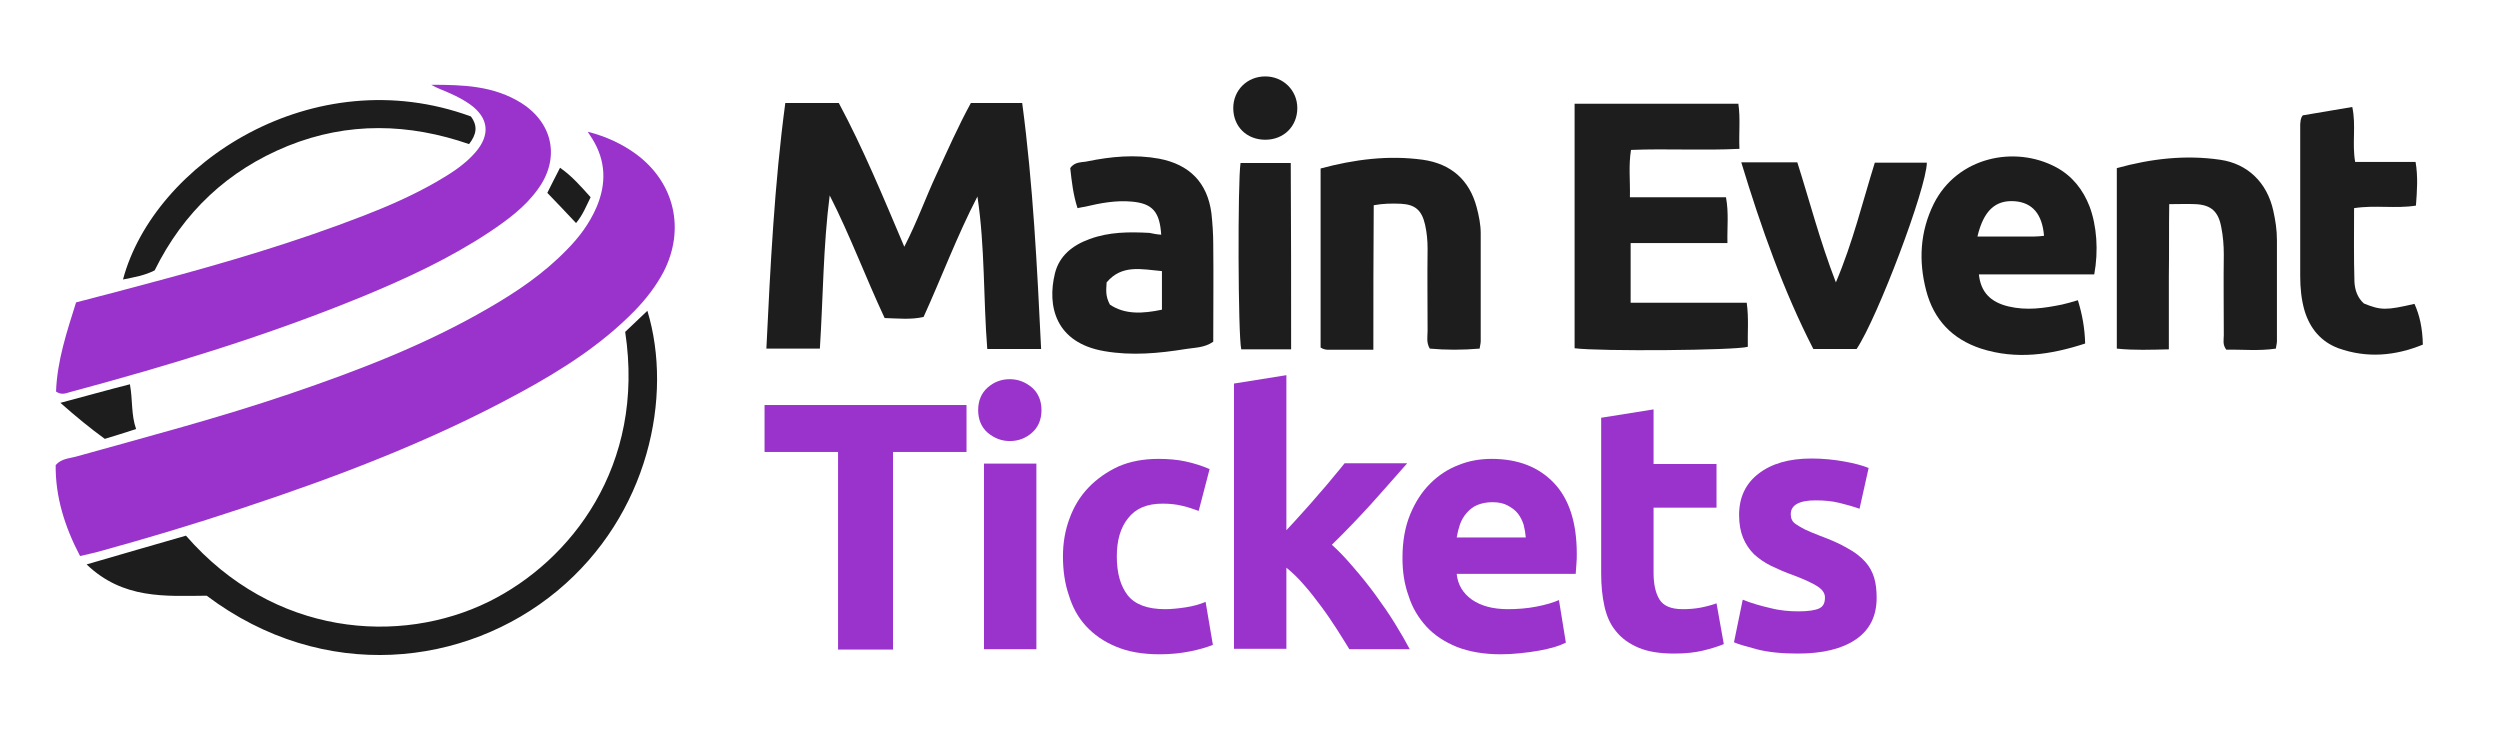 <?xml version="1.0" encoding="utf-8"?>
<!-- Generator: Adobe Illustrator 24.2.1, SVG Export Plug-In . SVG Version: 6.00 Build 0)  -->
<svg version="1.1" id="Layer_1" xmlns="http://www.w3.org/2000/svg" xmlns:xlink="http://www.w3.org/1999/xlink" x="0px" y="0px"
	 viewBox="0 0 687 204" style="enable-background:new 0 0 687 204;" xml:space="preserve">
<style type="text/css">
	.st0{display:none;}
	.st1{display:inline;fill:#FFFFFF;}
	.st2{display:inline;fill:#0083C1;}
	.st3{fill:#DC1535;}
	.st4{fill:#9933CC;}
	.st5{fill:#1E1D1E;}
	.st6{display:none;fill:#0085C3;}
</style>
<g class="st0">
	<path class="st1" d="M43.9,149.6c1.1-0.4,2.1-0.8,3.1-1.2c10-3.2,20.1-6.2,30-9.7c19.3-6.7,38.2-14.1,56.6-23.2
		c9-4.4,17.8-9.3,26.1-15c5.5-3.8,10.9-7.8,15.6-12.6c0.9-0.9,1.8-1.6,2.8-2.5c7.8,25-1,66.2-38.8,85.7
		C102.5,190.2,61.3,174.6,43.9,149.6z"/>
	<path class="st2" d="M16.3,126.9c6.2-1.7,12.5-3.5,18.7-5.2c14.1-3.9,28.2-7.9,42.1-12.5c14.2-4.8,28.2-10,41.8-16.3
		c10.7-5,21-10.7,30.4-18.1c3.8-3,7.4-6.2,10.2-10.1c1.8-2.4,3.4-5,4.6-7.8c2.8-6,2.6-12.1-0.4-18c-0.4-0.7-0.7-1.4-1.1-2.1
		c0.8-0.8,1.5-0.3,2.2,0.1c3.8,1.7,7.5,3.6,10.8,6.2c6.8,5.5,10.1,12.6,9.6,21.4c-0.3,5.3-2.6,9.8-5.6,14
		c-4.7,6.6-10.7,11.8-17.2,16.6c-11.4,8.3-23.7,14.9-36.5,20.9c-21.8,10.2-44.4,18.5-67.3,25.8c-11.8,3.7-23.8,7.2-35.5,10.7
		C18.4,147,14.8,133.4,16.3,126.9z"/>
	<path class="st1" d="M268.5,53.6c-3.1,5.8-5.1,11.5-7.6,17c-2.4,5.5-4.8,11.1-7.1,16.7c-3.7,0.6-7.1,0.3-10.9,0.1
		c-2.4-5.7-4.8-11.4-7.3-17.1c-2.4-5.4-4.5-11-7.5-16.2c-1.9,13.9-1.7,27.7-2.8,41.8c-4.8,0.5-9.5,0.3-14.1,0.1
		c-0.3-0.3-0.4-0.4-0.5-0.6c-0.1-0.1-0.2-0.3-0.2-0.4c0.9-14.8,1.6-29.7,2.7-44.5c0.5-7.3,1.5-14.6,2.3-21.8
		c3.9-0.8,10.7-0.8,15.2-0.2c3.3,6.2,6.3,12.7,9.3,19.3c2.9,6.4,5.4,12.9,8.6,19.9c3.4-7.1,5.9-13.8,8.9-20.3c3-6.4,6-12.7,9-19
		c4.9-0.6,9.5-0.1,14-0.3c2.2,8.3,6,57.4,5.3,67.4c-3.1,0.8-9.1,0.9-14.3,0.2c-0.8-3.4-0.6-6.9-0.8-10.4c-0.2-3.5-0.1-7-0.3-10.6
		c-0.2-3.5-0.4-7-0.7-10.5C269.4,61,270,57.5,268.5,53.6z"/>
	<path class="st2" d="M15.2,107.8c0.8-8.7,3.1-16.8,5.9-25c4.7-1.2,9.3-2.3,13.9-3.6C55.2,74,75.2,68.4,94.8,61.1
		c8.2-3.1,16.3-6.3,24-10.7c3.2-1.8,6.2-3.9,9.1-6.1c1.6-1.2,3-2.9,4.2-4.6c2.3-3.4,1.9-7.2-1.2-9.9c-1.9-1.7-4.2-2.9-6.4-4.1
		c-1.8-1-3.8-1.6-6.2-2.5c1.5-0.5,2.7-0.4,3.8-0.3c6.2,0.4,12.4,1.1,18.2,3.7c4.9,2.2,8.3,5.7,10.2,10.9c1.5,4.2,1,8.2-1.3,11.9
		c-1.8,3.1-4.2,5.6-6.9,8c-4.3,3.8-9.1,7-14.1,9.9c-11.2,6.5-23,11.7-35.1,16.4c-25.1,9.8-50.8,17.7-76.9,24.4
		C16.2,108,16,107.9,15.2,107.8z"/>
	<path class="st1" d="M32.8,76.9c0.9-2.2,1.3-3.6,1.9-4.8c10.8-22.8,28.4-37.3,52.9-43.3c12.3-3,24.7-2.5,37,0.8
		c0.9,0.2,1.8,0.5,2.7,0.9c3,1.3,4.2,4.7,2.6,7.6c-0.7,1.2-1.6,2.4-2.7,3.3c-2.3,1.9-4.8,3.8-7.3,5.3c-6.4,3.9-13.3,6.9-20.2,9.6
		C84,62.4,68.1,67.5,52,71.8c-5.1,1.3-10.1,2.9-15.1,4.3C35.8,76.3,34.7,76.5,32.8,76.9z"/>
	<path class="st1" d="M432.8,28.6c4.5-0.6,41.1-0.6,45,0c0,3.9,0,7.9,0,12.2c-1.1,0.1-2.1,0.3-3.1,0.3c-7.2,0-14.4,0-21.6,0
		c-1.6,0-3.1,0-4.8,0c-0.7,4.4-0.2,8.5-0.4,12.9c9,0.5,17.7-0.1,26.6,0.4c0.5,2.2,0.2,4.3,0.3,6.3c0,1.9,0,3.8,0,5.9
		c-9,0.6-17.7-0.1-26.7,0.4c-0.2,5.3-0.1,10.4-0.1,15.7c1.2,0.1,2.2,0.3,3.3,0.3c8.2,0,16.3,0,24.5,0c1.4,0,2.8,0.1,4.3,0.2
		c0.1,0.8,0.3,1.4,0.3,2.1c0,3.3,0,6.7,0,10.2c-0.9,0.2-1.6,0.6-2.4,0.6c-14.5,0-29.1,0-43.6,0c-0.5,0-0.9-0.2-1.5-0.3
		c-0.1-0.6-0.4-1.2-0.4-1.8C431.9,84.6,432.3,32.3,432.8,28.6z"/>
	<path class="st1" d="M29.9,119.6c-1.2-4-1.7-7.9-1.4-12.1c4.4-1.3,8.6-2.5,12.9-3.8C58,99.1,74.5,93.6,90.7,87.4
		c12.5-4.7,24.8-9.9,36.5-16.5c6.4-3.6,12.6-7.4,18-12.5c4.2-4,6.5-7,8.7-12.7c3.5,1.8,5.7,4.9,8.3,7.8c-1.1,3.4-2.8,6.4-4.9,9.2
		c-3.8,5.1-8.7,8.9-13.7,12.6c-3.5,2.5-7.1,4.8-10.9,7c-7.6,4.4-15.5,8.2-23.6,11.6c-14.2,6.1-28.7,11.3-43.5,15.7
		c-11.3,3.3-22.6,6.7-33.9,10C31.3,119.7,30.6,119.6,29.9,119.6z"/>
	<path class="st3" d="M410.7,158.3c0.4,3.8,2.2,5.9,4.7,7.4c2.1,1.2,4.3,1.9,6.8,2c4.8,0.2,9.6-0.1,14.2-1.7
		c0.6-0.2,1.2-0.2,2.1-0.4c1.1,3.9,1.9,7.7,1.9,11.6c-2.3,1.6-4.9,1.9-7.3,2.4c-6,1.2-12.1,1.7-18.1,0.4
		c-9.7-2.1-16.4-7.6-18.8-17.5c-1.7-7-1.6-14,1.1-20.7c3.1-7.8,8.7-12.9,16.9-14.8c5.9-1.4,11.8-1,17.3,1.7c4.8,2.3,8.2,6,10.1,11
		c2.3,5.9,2.5,12,1.8,18.6c-3.7,0.2-7.2,0.1-10.7,0.1c-3.7,0-7.3,0-11,0C418.2,158.3,414.7,158.3,410.7,158.3z M429,148
		c0.3-3.2-0.8-5.4-2.7-7.3c-1.7-1.6-3.8-2.2-6.1-2.1c-5.6,0.1-8.8,3.3-9.1,9.4C416.9,148,422.7,148,429,148z"/>
	<path class="st1" d="M575.6,75.4c-10.6,0-21.1,0-31.9,0c0.2,1.2,0.2,2.2,0.6,2.9c1.7,3.4,4.6,5.1,8.2,5.9c4.6,1,9.2,0.3,13.8-0.5
		c1.5-0.3,3-0.8,4.9-1.3c1.2,3.8,1.8,7.7,2,11.5c-1.4,1.4-3.2,1.6-4.9,2c-7.1,1.6-14.1,2.4-21.3,0.7c-9.8-2.3-16.4-9.3-18.2-19.2
		c-1.1-6-0.9-11.8,1.1-17.5c4.9-14.5,19.7-20.1,32.9-15.1c6,2.3,10,6.8,12,12.9c1.6,5.1,2.2,10.3,1.5,15.6
		C576,74,575.8,74.5,575.6,75.4z M543.5,64.6c3.8,0.5,13.8,0.6,18,0.1c-0.2-5.5-3.1-8.9-8-9.3c-2.3-0.2-4.4,0.5-6.2,1.8
		C544.9,59.1,543.8,61.6,543.5,64.6z"/>
	<path class="st1" d="M295.7,57.3c-0.6-4-1.2-7.5-1.7-10.9c1.1-1.8,2.7-1.5,4-1.8c4.7-1.1,9.4-1.7,14.2-1.6c3.4,0.1,6.7,0.6,9.9,1.7
		c6,2.1,9.4,6.4,10.6,12.5c0.5,2.5,0.7,5.1,0.7,7.6c0.1,9.3,0,18.6,0,27.8c0,0.5-0.1,0.9-0.2,1.5c-2.6,1.7-5.8,1.7-8.7,2.1
		c-4.6,0.7-9.2,1-13.9,1c-3.3,0-6.7-0.5-9.9-1.3c-9.5-2.5-12-9.2-11.7-16.8c0.3-6.4,3.6-10.8,9.5-13.1c3.3-1.3,6.7-2.1,10.3-2
		c3.3,0,6.7,0.1,10,0.2c0.4-2.3-0.3-4.2-1.6-5.9c-1.1-1.5-2.8-2-4.6-2.4c-2.5-0.6-5.1-0.5-7.6-0.2C302.2,56.1,299.3,56.7,295.7,57.3
		z M319,74.5c-1.8-0.2-3.6-0.5-5.3-0.5c-1.7,0-3.5,0.1-5.2,0.5c-2.9,0.6-4.5,2.5-4.5,5.3c0,3.1,1.2,4.6,4.3,5.3
		c3.6,0.9,7.2,0.9,10.9-0.3C319.3,81.4,319.5,78.1,319,74.5z"/>
	<path class="st3" d="M327,147.6c-0.4-6.3-2.6-8.6-8.3-8.8c-2.5-0.1-5.1-0.1-7.7,0.2c-2.4,0.3-4.7,0.9-7.3,1.5
		c-1.3-3.7-1.7-7.6-1.9-11.5c2.8-1.6,5.9-1.8,8.9-2.1c5.9-0.7,11.8-1.1,17.6,0.5c6.8,1.8,11.1,5.9,12.4,13c0.3,1.9,0.7,3.8,0.7,5.7
		c0.1,9.9,0,19.8,0,29.7c0,0.6-0.1,1.2-0.2,2.1c-4.4,1.1-8.7,2-13.1,2.3c-4.6,0.3-9.3,0.2-13.9,0.1c-3.2,0-6.3-0.9-9.2-2.3
		c-4.4-2.2-7.2-5.7-7.8-10.7c-0.1-1.1-0.3-2.2-0.3-3.3c-0.1-7,3-11.8,9.5-14.5c4.8-2,9.9-2.3,15-2.1
		C323.1,147.2,324.9,147.4,327,147.6z M326.9,157.8c-4-1.1-7.7-1.2-11.4,0.1c-2.8,1-3.9,2.6-3.8,5.3c0.1,2.6,1.4,4.5,4.2,5.1
		c1.8,0.4,3.8,0.4,5.7,0.4c1.8-0.1,3.8,0.5,5.5-0.7C327.1,164.6,327.3,161.2,326.9,157.8z"/>
	<path class="st1" d="M377.3,56.8c0,6.6,0,13.1,0,19.6c0,6.5,0,13-0.1,19.8c-5.1,0-9.6,0.3-14.2-0.2c-0.6-3.7-0.7-44.2-0.2-49.6
		c3-1.5,6.3-1.8,9.6-2.2c5.8-0.8,11.7-1.4,17.7-0.5c8.6,1.3,13.9,5.8,15.8,14.3c0.5,2.2,0.8,4.4,0.9,6.6c0.1,9.7,0.1,19.5,0.1,29.3
		c0,0.6-0.2,1.2-0.3,2c-4.7,0.7-9.3,0.2-14.1,0.3c-0.1-1.3-0.3-2.4-0.3-3.5c0-7.8,0-15.7,0-23.5c0-2.4-0.3-4.8-0.7-7.1
		c-0.8-4.1-2.8-5.8-6.8-5.9C382.3,56.1,379.9,55.9,377.3,56.8z"/>
	<path class="st1" d="M596.2,56.4c-0.3,13.3,0,26.2-0.2,39.2c-2.4,1.2-4.8,0.6-7.1,0.6c-2.4,0-4.8,0.4-7-0.3
		c-0.6-3.6-0.7-43.8-0.2-49.6c2.9-1.5,6.3-1.8,9.5-2.2c5.8-0.8,11.7-1.3,17.7-0.5c8.7,1.3,14.2,6.1,15.9,14.8
		c0.4,2.2,0.8,4.4,0.8,6.6c0.1,9.6,0.1,19.2,0.1,28.8c0,0.6-0.1,1.2-0.2,1.9c-0.5,0.2-1,0.5-1.4,0.5c-4.1,0-8.3,0-12.7,0
		c-0.2-1.2-0.4-2.3-0.4-3.4c0-7.5,0-15,0-22.5c0-2.5-0.2-5.1-0.6-7.6c-0.7-4.6-2.8-6.4-7.3-6.6c-1,0-1.9,0-2.9,0
		C599,56.2,597.9,56.3,596.2,56.4z"/>
	<path class="st3" d="M245.6,179.1c-5.3,0-10.1,0-14.8,0c-1.2-1.1-0.7-2.4-0.7-3.6c0-15.2,0-30.4,0-45.5c0-1.6,0-3.2,0-5
		c-1.1-0.2-2-0.4-2.8-0.4c-4.6,0-9.3,0-13.9,0c-1.1,0-2.2-0.1-3.4-0.2c0-4.3,0-8.4,0-12.8c6.3-0.6,12.4-0.2,18.6-0.3
		c6.1-0.1,12.1,0,18.2,0c6.2,0,12.4,0,18.6,0c1,3.2,1.1,7.7,0.4,13.1c-6.4,0.5-12.9,0-19.8,0.3c-0.1,1.3-0.3,2.5-0.3,3.7
		c0,15.2,0,30.4,0,45.5C245.6,175.4,245.6,177,245.6,179.1z"/>
	<path class="st1" d="M478.5,44.8c1.1-0.1,1.7-0.3,2.3-0.3c4.3,0,8.6,0,13,0c3.4,10.8,6.7,21.5,10.2,32.8c0.8-1.3,1.4-2,1.7-2.7
		c2.9-9.1,5.7-18.3,8.6-27.4c0.2-0.7,0.5-1.5,0.7-2.2c4.2-0.7,11.3-0.6,14.7,0.1c-1.4,9.4-13.7,41.6-19.5,51
		c-1.8,0.5-3.9,0.2-5.9,0.2c-1.9,0-3.8,0-5.9,0C490,79.9,483.9,62.8,478.5,44.8z"/>
	<path class="st3" d="M369.7,160.4c4.2-11,7.2-21.9,10.5-32.7c5,0,9.7,0,14.8,0c0,0.7,0.1,1.3,0,1.8c-5,16.2-10.8,32-18.2,47.3
		c-0.3,0.7-0.8,1.4-1.3,2.3c-4,0-8.1,0-12.2,0c-5.9-9.7-18.6-42.5-19.7-51.4c4.9-0.2,9.8-0.1,14.9-0.1c0.4,1.1,0.8,2.1,1.2,3.2
		c2.8,9,5.6,17.9,8.5,26.9C368.6,158.4,369.1,159.1,369.7,160.4z"/>
	<path class="st1" d="M632.6,31.6c4.7-0.8,9.3-1.5,14-2.3c0.6,5,0,9.8,0.4,14.8c5.6,0.9,11.2,0,16.8,0.6c0.6,4,0.2,7.9,0.3,12
		c-5.8,0.6-11.4-0.1-17.1,0.4c0,2-0.1,3.7-0.1,5.5c0,4-0.1,8,0,12c0.1,1.9,0.4,3.8,0.8,5.6c0.6,2.4,2.2,3.7,4.7,4.2
		c3.3,0.7,6.3-0.2,9.5-0.7c0.6-0.1,1.2-0.3,1.7-0.5c1.3,3,2.2,7.4,2.2,11.4c-5.6,2.5-11.5,3.2-17.6,2.5c-1.1-0.1-2.2-0.3-3.3-0.6
		c-6-1.7-10.1-5.3-11.6-11.5c-0.6-2.3-1-4.7-1-7.1c-0.1-15-0.1-30-0.1-45C632.3,32.6,632.4,32.3,632.6,31.6z"/>
	<path class="st3" d="M451,105.5c5-0.8,9.5-1.5,14.2-2.3c0.8,1.6,0.5,3,0.5,4.4c0,16.4,0,32.9,0,49.3c0,1.6,0.1,3.2,0.2,4.8
		c0.3,3.3,2.1,5.2,5.3,5.9c0.6,0.1,1.2,0.2,2,0.3c0.6,2.1-0.2,4.1-0.4,6.1c-0.2,1.9-0.7,3.7-1.1,5.8c-5.6,0.7-10.7-0.3-15.4-3.4
		c-3.3-2.2-4.6-5.6-5.1-9.3c-0.2-1.6-0.2-3.2-0.2-4.8c0-17.9,0-35.8,0-53.6C450.8,107.7,450.9,106.8,451,105.5z"/>
	<path class="st3" d="M295.2,140.7c-5.4-1-10.6-2.3-16.1-0.5c-0.4,2.1-0.1,4.3-0.2,6.5c0,2.1,0,4.2,0,6.2c0,2.2,0,4.5,0,6.7
		c0,2.1,0,4.2,0,6.2c0,2.2,0,4.5,0,6.7c0,2,0,4.1,0,6.4c-2.6,0.6-5,0.3-7.3,0.3c-2.4,0.1-4.7,0-6.9,0c-0.4-0.4-0.5-0.5-0.6-0.6
		c-0.1-0.1-0.2-0.3-0.2-0.4c0-15.8,0-31.6,0-47.3c9.7-4.6,23.6-5.8,33.4-2.3C297.4,132.6,295.9,136.4,295.2,140.7z"/>
	<path class="st1" d="M354.8,96.1c-4.8,0.1-9.4,0.4-13.9-0.1c-0.6-3.8-0.7-44-0.2-50.8c3.1-0.8,9-0.9,14-0.2
		C355.2,48.6,355.3,89.8,354.8,96.1z"/>
	<path class="st1" d="M356.6,29.9c-0.4,5.4-3.8,8.6-8.9,8.5c-5.9-0.1-8.7-4.1-8.8-8.6c-0.1-5.1,4.1-9.1,9.1-8.9
		C353,21.1,356.7,25,356.6,29.9z"/>
	<path class="st2" d="M24.2,154.7c5.8-1.6,10.9-3,15.9-4.4c4.1,4.4,7.9,8.6,11.8,12.9c-0.3,1-1.2,0.6-1.9,0.6
		c-5.3,0.2-10.5-0.5-15.5-2c-3.4-1-6.5-2.5-9-5.2C25.1,156.2,24.8,155.6,24.2,154.7z"/>
	<path class="st2" d="M26.5,118.5c-1.1-0.6-1.7-0.9-2.1-1.2c-2.5-2-4.9-3.9-7.4-6c2.1-1.4,4.4-2,8.5-2.3
		C25.8,112,26.1,114.9,26.5,118.5z"/>
</g>
<g>
	<path class="st4" d="M265.6,111.3v12.9h-20.2v54.3h-15.1v-54.3h-20.2v-12.9H265.6z"/>
	<path class="st4" d="M286.2,112.7c0,2.6-0.9,4.7-2.6,6.2c-1.7,1.5-3.7,2.3-6.1,2.3c-2.3,0-4.3-0.8-6.1-2.3
		c-1.7-1.5-2.6-3.6-2.6-6.2s0.9-4.7,2.6-6.2c1.7-1.5,3.7-2.3,6.1-2.3c2.3,0,4.3,0.8,6.1,2.3C285.3,108,286.2,110.1,286.2,112.7z
		 M284.8,178.4h-14.4v-51h14.4V178.4z"/>
	<path class="st4" d="M292.1,152.9c0-3.7,0.6-7.2,1.8-10.4c1.2-3.3,2.9-6.1,5.2-8.5c2.3-2.4,5-4.3,8.2-5.8c3.2-1.4,6.9-2.1,11-2.1
		c2.7,0,5.2,0.2,7.5,0.7c2.3,0.5,4.5,1.2,6.6,2.1l-3,11.5c-1.4-0.5-2.8-1-4.5-1.4c-1.6-0.4-3.4-0.6-5.4-0.6c-4.3,0-7.4,1.3-9.5,4
		c-2.1,2.6-3.1,6.1-3.1,10.5c0,4.6,1,8.1,3,10.7c2,2.5,5.4,3.8,10.3,3.8c1.7,0,3.6-0.2,5.6-0.5c2-0.3,3.8-0.8,5.5-1.5l2,11.8
		c-1.7,0.7-3.8,1.3-6.3,1.8c-2.5,0.5-5.3,0.8-8.3,0.8c-4.7,0-8.7-0.7-12-2.1c-3.4-1.4-6.1-3.3-8.3-5.7c-2.2-2.4-3.7-5.2-4.7-8.5
		C292.6,160.3,292.1,156.7,292.1,152.9z"/>
	<path class="st4" d="M353.5,145.7c1.4-1.5,2.9-3.1,4.4-4.8c1.5-1.7,3-3.3,4.4-5c1.4-1.6,2.8-3.2,4-4.7c1.3-1.5,2.3-2.8,3.2-3.9
		h17.2c-3.4,3.9-6.8,7.7-10,11.3c-3.3,3.6-6.8,7.3-10.7,11.1c1.9,1.7,3.9,3.8,6,6.3c2.1,2.4,4.1,4.9,6,7.5s3.7,5.2,5.3,7.8
		c1.6,2.6,3,5,4.1,7.1h-16.6c-1-1.7-2.2-3.5-3.5-5.6c-1.3-2-2.7-4.1-4.2-6.1s-3-4-4.7-5.9c-1.6-1.9-3.3-3.5-4.9-4.8v22.3h-14.4
		v-72.9l14.4-2.3V145.7z"/>
	<path class="st4" d="M385.4,153.3c0-4.5,0.7-8.5,2.1-11.9c1.4-3.4,3.2-6.2,5.5-8.5c2.3-2.3,4.9-4,7.8-5.1c2.9-1.2,6-1.7,9.1-1.7
		c7.2,0,12.9,2.2,17.1,6.6c4.2,4.4,6.3,10.9,6.3,19.5c0,0.8,0,1.8-0.1,2.8c-0.1,1-0.1,1.9-0.2,2.7h-32.7c0.3,3,1.7,5.3,4.2,7.1
		c2.5,1.7,5.7,2.6,9.9,2.6c2.6,0,5.2-0.2,7.8-0.7c2.6-0.5,4.6-1.1,6.2-1.8l1.9,11.7c-0.8,0.4-1.8,0.8-3.1,1.2
		c-1.3,0.4-2.7,0.7-4.3,1c-1.6,0.3-3.3,0.5-5.1,0.7c-1.8,0.2-3.6,0.3-5.4,0.3c-4.6,0-8.6-0.7-12-2c-3.4-1.4-6.2-3.2-8.4-5.6
		c-2.2-2.4-3.9-5.2-4.9-8.4C385.9,160.5,385.4,157.1,385.4,153.3z M419.3,147.8c-0.1-1.2-0.3-2.4-0.6-3.6c-0.4-1.2-0.9-2.2-1.6-3.1
		c-0.7-0.9-1.7-1.6-2.8-2.2c-1.1-0.6-2.5-0.9-4.2-0.9c-1.6,0-3,0.3-4.2,0.8c-1.2,0.5-2.1,1.3-2.9,2.2c-0.8,0.9-1.4,2-1.8,3.1
		c-0.4,1.2-0.7,2.4-0.9,3.6H419.3z"/>
	<path class="st4" d="M440,114.8l14.4-2.3v15h17.3v12h-17.3v17.9c0,3,0.5,5.5,1.6,7.3c1.1,1.8,3.2,2.7,6.4,2.7
		c1.6,0,3.1-0.1,4.8-0.4c1.6-0.3,3.1-0.7,4.5-1.2l2,11.2c-1.7,0.7-3.7,1.3-5.8,1.8c-2.1,0.5-4.7,0.8-7.8,0.8c-3.9,0-7.2-0.5-9.8-1.6
		c-2.6-1.1-4.7-2.6-6.2-4.5c-1.6-1.9-2.6-4.2-3.2-6.9c-0.6-2.7-0.9-5.7-0.9-9V114.8z"/>
	<path class="st4" d="M494.3,168c2.6,0,4.5-0.3,5.6-0.8c1.1-0.5,1.6-1.5,1.6-3c0-1.2-0.7-2.2-2.1-3.1c-1.4-0.9-3.6-1.9-6.5-3
		c-2.3-0.8-4.3-1.7-6.2-2.6c-1.8-0.9-3.4-2-4.7-3.2c-1.3-1.3-2.3-2.8-3-4.5c-0.7-1.7-1.1-3.8-1.1-6.3c0-4.8,1.8-8.6,5.3-11.3
		c3.6-2.8,8.4-4.2,14.6-4.2c3.1,0,6.1,0.3,8.9,0.8c2.8,0.5,5.1,1.1,6.8,1.8l-2.5,11.2c-1.7-0.6-3.5-1.1-5.5-1.6
		c-2-0.5-4.2-0.7-6.6-0.7c-4.5,0-6.8,1.3-6.8,3.8c0,0.6,0.1,1.1,0.3,1.5c0.2,0.5,0.6,0.9,1.2,1.3c0.6,0.4,1.4,0.9,2.4,1.4
		c1,0.5,2.3,1,3.8,1.6c3.2,1.2,5.8,2.3,7.8,3.5c2.1,1.1,3.7,2.4,4.9,3.7c1.2,1.3,2,2.8,2.5,4.4c0.5,1.6,0.7,3.5,0.7,5.6
		c0,5-1.9,8.8-5.7,11.4c-3.8,2.6-9.1,3.9-16,3.9c-4.5,0-8.3-0.4-11.3-1.2c-3-0.8-5.1-1.4-6.2-1.9l2.4-11.7c2.5,1,5,1.7,7.6,2.3
		C489.2,167.8,491.8,168,494.3,168z"/>
</g>
<g>
	<path class="st4" d="M161.5,36.2c5.1,1.3,9.6,3.4,13.5,6.3c10.4,7.8,13.3,20.5,7.4,32.1c-2.1,4-4.8,7.5-8,10.8
		c-9.2,9.4-20.1,16.3-31.5,22.5c-24.4,13.3-50.2,23.1-76.5,31.8c-12.9,4.3-25.9,8.2-39,11.8c-1.7,0.5-3.4,0.8-5.4,1.3
		c-4.2-8-6.8-16.3-6.7-25c1.6-1.8,3.7-1.8,5.5-2.3c19.7-5.5,39.5-10.7,58.9-17.3c18.8-6.4,37.3-13.5,54.5-23.5
		c7.8-4.5,15.2-9.5,21.5-16c3.4-3.4,6.3-7.3,8.2-11.7c2.8-6.5,2.6-12.8-1.1-18.8C162.4,37.5,161.9,36.9,161.5,36.2z"/>
	<path class="st5" d="M286.1,95.9c-5.2,0-9.7,0-14.8,0C270.2,82,270.7,68,268.6,54c-5.6,10.8-9.8,22.1-14.8,33.1
		c-3.5,0.8-7,0.4-10.7,0.3c-5.2-11.1-9.5-22.7-15.1-33.7c-1.8,14-1.8,28-2.7,42.1c-4.9,0-9.6,0-14.7,0c1.1-22.7,2.2-45.1,5.2-67.5
		c5.1,0,9.8,0,14.7,0c6.7,12.5,12.1,25.6,18,39.5c3.6-7,5.9-13.6,8.9-20c3-6.5,5.9-13.1,9.4-19.5c4.7,0,9.2,0,14.1,0
		C283.9,50.9,285,73.3,286.1,95.9z"/>
	<path class="st4" d="M20.9,83.1c7.4-1.9,14.5-3.8,21.6-5.7c19.5-5.2,38.8-10.9,57.6-18.2c6.7-2.6,13.3-5.5,19.6-9.1
		c4-2.3,8-4.8,11-8.3c4.1-4.8,3.6-9.4-1.5-13.1c-1.7-1.2-3.6-2.2-5.4-3c-1.7-0.8-3.6-1.4-5.3-2.4c8.6,0,17.2,0.2,24.9,5.1
		c8.7,5.6,10.5,15.3,4.4,23.6c-3.5,4.9-8.3,8.4-13.2,11.7c-11,7.3-22.9,12.8-35,17.8c-26.1,10.7-53,18.9-80.2,26.2
		c-1.2,0.3-2.4,1-4-0.1C15.7,99.2,18.3,91.4,20.9,83.1z"/>
	<path class="st6" d="M216.1,112.4c11.7-1.6,23.1-2.6,34.5,0c15.2,3.5,23.5,13.7,24.5,29.7c0.3,5.5-0.1,10.9-1.8,16.1
		c-2.9,9.1-8.8,15.4-17.7,18.9c-3.1,1.2-6.4,2-9.7,2.6c-7,1.2-22.6,0.6-29.5-1.2C215.5,175.1,215.2,120.2,216.1,112.4z M231.4,124.6
		c-0.8,7.6-0.5,38.4,0.3,42.1c4.4,0.6,8.8,0.6,13.2-0.5c7-1.7,11.4-6.2,13.3-13.1c1.4-5.2,1.3-10.4,0-15.6
		c-1.6-6.7-5.8-11-12.5-12.5C241.1,123.9,236.4,123.2,231.4,124.6z"/>
	<path class="st5" d="M448.1,83.2c10.8,0,21.3,0,31.9,0c0.6,4.3,0.2,8.2,0.3,12.1c-3.4,1-40.7,1.3-47.6,0.4c0-22.3,0-44.6,0-67.2
		c14.9,0,29.9,0,45,0c0.6,4,0.1,8,0.3,12.4c-10.1,0.5-19.9-0.1-29.8,0.3c-0.7,4.3-0.2,8.4-0.3,13c8.8,0,17.6,0,26.4,0
		c0.8,4.3,0.3,8.2,0.4,12.6c-9,0-17.7,0-26.6,0C448.1,72.4,448.1,77.5,448.1,83.2z"/>
	<path class="st5" d="M171.8,91.2c2.1-2,4-3.8,6.1-5.8c7.1,23.4,0.4,56.1-24.8,77c-25.1,20.8-64.1,25.5-96.3,1.3
		c-11.4,0.1-23,1-33-8.6c9.7-2.8,18.5-5.4,27.3-7.9c24.1,27.7,58.8,30.2,83.3,18.1C156.8,154.2,177.4,128.1,171.8,91.2z"/>
	<path class="st5" d="M575.5,75.4c-10.7,0-21.2,0-31.7,0c0.5,4.8,3.1,7.6,8.1,8.8c5,1.2,9.8,0.5,14.7-0.5c1.4-0.3,2.7-0.7,4.4-1.2
		c1.2,3.9,1.9,7.7,2,11.9c-9.5,3.1-18.9,4.5-28.6,1.4c-7.9-2.6-13-7.9-15.1-16c-2.1-8.1-1.7-16.1,2.1-23.8
		c6.4-12.8,22.2-16.2,33.7-10c4.4,2.4,7.3,6.1,9.1,10.7C576.2,62,576.7,68.9,575.5,75.4z M543.4,65c5.4,0,10.4,0,15.5,0
		c0.9,0,1.9-0.1,2.8-0.2c-0.5-6-3.2-9.1-8-9.5C548.4,54.9,545.1,57.8,543.4,65z"/>
	<path class="st6" d="M328.4,158.6c-11.2,0.1-21.8,0-32.5,0.1c1.1,5.4,3.9,8.1,9.1,9c4.6,0.7,9.2,0.4,13.8-0.6
		c1.5-0.3,3-1.1,4.9-0.9c0.8,3.7,1.9,7.3,1.5,11.6c-10.8,3.3-21.4,4.9-32.1-0.2c-3.4-1.6-6.1-4.1-8.2-7.2
		c-6.5-9.5-6.7-27.9,3.9-37.6c7.9-7.3,21.3-8.5,30.3-2.5c2.6,1.7,4.7,3.9,6.1,6.6C328.6,143.5,329.3,150.6,328.4,158.6z
		 M314.3,148.2c-0.8-6.5-3.6-9.4-9-9.4c-5.6,0-8.6,2.9-9.4,9.4C301.9,148.2,307.9,148.2,314.3,148.2z"/>
	<path class="st6" d="M458.1,158.6c-10.5,0-21.1,0-31.8,0c0.6,5.2,3.6,8.1,8.8,9c4.6,0.8,9.2,0.5,13.8-0.5c1.5-0.3,3-0.7,4.8-1.1
		c1.5,3.8,1.6,7.6,2.2,11.4c-3.7,2.1-7.6,2.4-11.3,3c-4.8,0.8-9.6,0.8-14.3-0.3c-10.1-2.3-16.7-8.2-18.8-18.7
		c-1.3-6.4-1.1-12.7,1.2-18.9c5.2-14,20.5-19.7,34-13.7c4.4,2,7.6,5.3,9.7,9.6C458.8,143.9,459.6,151.8,458.1,158.6z M444.6,148.2
		c-1-6.9-3.8-9.6-9.5-9.4c-5.3,0.2-8.4,3.4-8.8,9.4C432.3,148.2,438.3,148.2,444.6,148.2z"/>
	<path class="st5" d="M319.1,64.5c-0.4-6.3-2.4-8.6-8.1-9.1c-4.3-0.4-8.6,0.4-12.8,1.4c-0.6,0.1-1.2,0.2-2.1,0.4
		c-1.2-3.7-1.6-7.4-2-11c1.3-1.9,3.3-1.5,4.9-1.9c6.4-1.3,12.9-1.9,19.5-0.7c8.4,1.6,13.3,6.6,14.4,15c0.3,2.8,0.5,5.7,0.5,8.6
		c0.1,8.9,0,17.9,0,26.7c-2.4,1.7-5.1,1.6-7.5,2c-7.4,1.2-14.9,1.9-22.4,0.6c-13.5-2.3-15.8-12.4-13.6-21.4c1.2-4.8,4.8-7.7,9.5-9.4
		c5.4-2,10.9-2,16.5-1.7C316.8,64.2,317.8,64.4,319.1,64.5z M319.3,74.5c-5.6-0.5-11-1.9-15.2,3.1c-0.1,2-0.4,3.7,0.9,6.1
		c4.1,2.8,9.1,2.5,14.3,1.4C319.3,81.5,319.3,78.3,319.3,74.5z"/>
	<path class="st6" d="M376.6,177.9c-10.3,2.5-20.5,3.8-30.9,1.7c-12.4-2.4-14.6-12.1-12.5-21c0.9-3.8,3.5-6.4,6.9-8.3
		c3.6-2,7.5-2.8,11.5-2.9c3.5-0.1,7,0,10.5,0c0.9-4.7-1-7.6-5.8-8.4c-3.2-0.6-6.4-0.4-9.6,0.1c-2.3,0.4-4.7,0.8-7.2,1.3
		c-1-3.8-1.7-7.5-1.8-11.5c8.9-2.4,17.6-3.5,26.3-1.3c6.6,1.7,10.9,5.8,12.2,12.7c0.3,1.9,0.7,3.8,0.8,5.7c0.1,9.8,0.1,19.5,0,29.3
		C376.9,176.1,376.7,176.9,376.6,177.9z M362.5,157.8c-4.3-0.8-8.2-1-12.1,0.5c-2.4,1-3.3,2.6-3.3,5.3c0.1,2.7,1,4.2,3.6,5
		c3.9,1.2,7.7,1.3,11.7-0.1C362.9,164.9,362.8,161.6,362.5,157.8z"/>
	<path class="st5" d="M625.4,95.8c-4.7,0.7-9.3,0.2-13.6,0.3c-1.1-1.4-0.7-2.7-0.7-4c0-7.4-0.1-14.7,0-22.1c0-2.6-0.2-5.1-0.7-7.6
		c-0.8-4.3-2.8-6.1-7.1-6.3c-2.2-0.1-4.4,0-7.2,0c-0.1,6.9,0,13.4-0.1,19.9c0,6.5,0,13.1,0,20c-4.9,0.1-9.5,0.3-14.3-0.2
		c0-16.6,0-33,0-49.6c9.4-2.6,18.8-3.7,28.4-2.3c7.6,1.1,12.9,6.3,14.6,14c0.6,2.7,1,5.3,1,8.1c0,9.3,0,18.5,0,27.8
		C625.7,94.4,625.5,95,625.4,95.8z"/>
	<path class="st5" d="M377.4,96.1c-4.1,0-7.6,0-11.1,0c-1.1,0-2.2,0.2-3.4-0.6c0-16.3,0-32.7,0-49.2c9.3-2.5,18.6-3.7,28.1-2.4
		c7.7,1.1,12.8,5.5,14.8,13.1c0.6,2.3,1.1,4.7,1.1,7.1c0,9.9,0,19.8,0,29.7c0,0.6-0.2,1.2-0.3,2c-4.7,0.4-9.3,0.4-13.7,0
		c-1-1.7-0.6-3.3-0.6-4.9c0-7.5-0.1-15,0-22.5c0-2.3-0.2-4.5-0.7-6.7c-0.9-3.9-2.7-5.5-6.6-5.7c-2.4-0.1-4.8-0.1-7.5,0.4
		C377.4,69.6,377.4,82.5,377.4,96.1z"/>
	<path class="st5" d="M478.5,44.6c5.5,0,10.3,0,15.4,0c3.4,10.7,6.2,21.6,10.6,33c4.7-11.1,7.3-22,10.7-32.9c4.8,0,9.5,0,14.3,0
		c-0.1,7-13.5,42.5-19.3,51.2c-3.7,0-7.5,0-11.9,0C490.1,79.9,484,62.7,478.5,44.6z"/>
	<path class="st5" d="M632.8,31.7c4.3-0.7,8.8-1.5,13.6-2.3c1.1,5-0.1,10,0.8,15.1c5.5,0,10.9,0,16.6,0c0.7,4.1,0.4,8,0.1,12
		c-5.6,0.9-11.2-0.2-17,0.7c0,6.9-0.1,13.5,0.1,20.2c0.1,2.2,0.8,4.4,2.6,6c4.7,1.9,6.1,1.9,13.9,0.1c1.4,3.1,2.2,6.6,2.3,11.2
		c-7.6,3.1-15.3,3.8-23.2,1c-4.8-1.8-7.8-5.4-9.3-10.3c-0.9-3.1-1.2-6.3-1.2-9.5c0-13.9,0-27.8,0-41.7
		C632.2,33.4,632.1,32.6,632.8,31.7z"/>
	<path class="st6" d="M524.6,167.4c0.9-3.4,0.8-4-1.4-5.3c-2.1-1.2-4.3-2-6.5-3c-2.5-1.1-5.1-2-7.4-3.4c-5.5-3.2-7.9-8.2-7.4-14.5
		c0.4-6,3.5-10.1,9-12.6c1.9-0.9,3.9-1.4,6-1.7c7.1-1.1,13.9-0.1,20.8,2.2c-0.3,3.9-1.2,7.4-2.3,10.9c-1.8,0.4-3.3-0.4-4.8-0.7
		c-3.3-0.8-6.6-1-10-0.6c-2.8,0.3-3.2,0.8-4.1,4.4c1.2,2.7,4,3.4,6.5,4.4c3.7,1.5,7.5,2.8,10.8,5.1c3.8,2.5,6,6,6.4,10.7
		c0.6,8.7-3.3,14.3-12,16.4c-9.1,2.2-18.1,1.6-26.8-1.7c-0.5-3.6,0.1-7.2,2.1-11.8c5.6,1.6,11.3,3.1,17.3,2.6
		C522,168.6,523.3,168.4,524.6,167.4z"/>
	<path class="st6" d="M386.8,105.7c4.3-0.7,8.7-1.4,13-2.1c1.6,1.4,1,3.1,1,4.6c0,16,0,32,0,48c0,1.3,0,2.6,0,3.8
		c0.1,5.1,1,6.3,5.9,7.9c0.4,0.1,0.9,0.4,1.6,0.6c0.2,4-1.1,7.7-1.7,11.6c-4.6,0.3-8.6-0.3-12.5-2c-4.1-1.8-6.7-4.8-7.5-9.3
		c-0.4-2.2-0.7-4.4-0.7-6.7c-0.1-17.6,0-35.2,0-52.8C386,108.4,385.7,107.3,386.8,105.7z"/>
	<path class="st6" d="M466.6,130.6c10.9-3.8,21.7-5.3,33.1-1.8c-0.8,4.1-1.6,7.8-2.3,11.5c-3,0.5-5.6-1-8.3-0.8
		c-2.5,0.1-5.1-0.2-8.1,0.8c-0.6,12.6,0,25.4-0.3,38c-3.3,1.1-7.9,1.3-13.7,0.6C466.1,175.5,465.8,140.3,466.6,130.6z"/>
	<path class="st5" d="M129.4,32c2,2.7,1.5,5-0.5,7.6c-16.5-5.7-33.2-6.2-49.8,0.5c-16.5,6.7-28.7,18.2-36.6,34.2
		c-2.7,1.4-5.7,1.9-8.7,2.5C42.3,45,86,16.1,129.4,32z"/>
	<path class="st5" d="M354.8,96c-4.9,0-9.3,0-13.7,0c-0.9-3.7-1-46.1-0.2-51.2c4.5,0,9.1,0,13.8,0C354.8,61.8,354.8,78.7,354.8,96z"
		/>
	<path class="st5" d="M347.7,21c4.9,0,8.8,3.8,8.8,8.7c0,5-3.7,8.7-8.8,8.7c-5.1,0-8.8-3.6-8.8-8.7C338.9,24.8,342.7,21,347.7,21z"
		/>
	<path class="st5" d="M16.6,110.7c6.8-1.8,12.8-3.5,19.1-5.1c0.8,4.3,0.3,8.3,1.7,12.3c-3,1-5.7,1.8-8.6,2.7
		C24.8,117.7,20.9,114.5,16.6,110.7z"/>
	<path class="st5" d="M150.4,53c1.1-2.2,2.2-4.4,3.5-6.9c3.3,2.3,5.8,5.2,8.4,8.1c-1.2,2.4-2.1,4.8-4,7.1
		C155.6,58.4,153,55.7,150.4,53z"/>
</g>
</svg>
